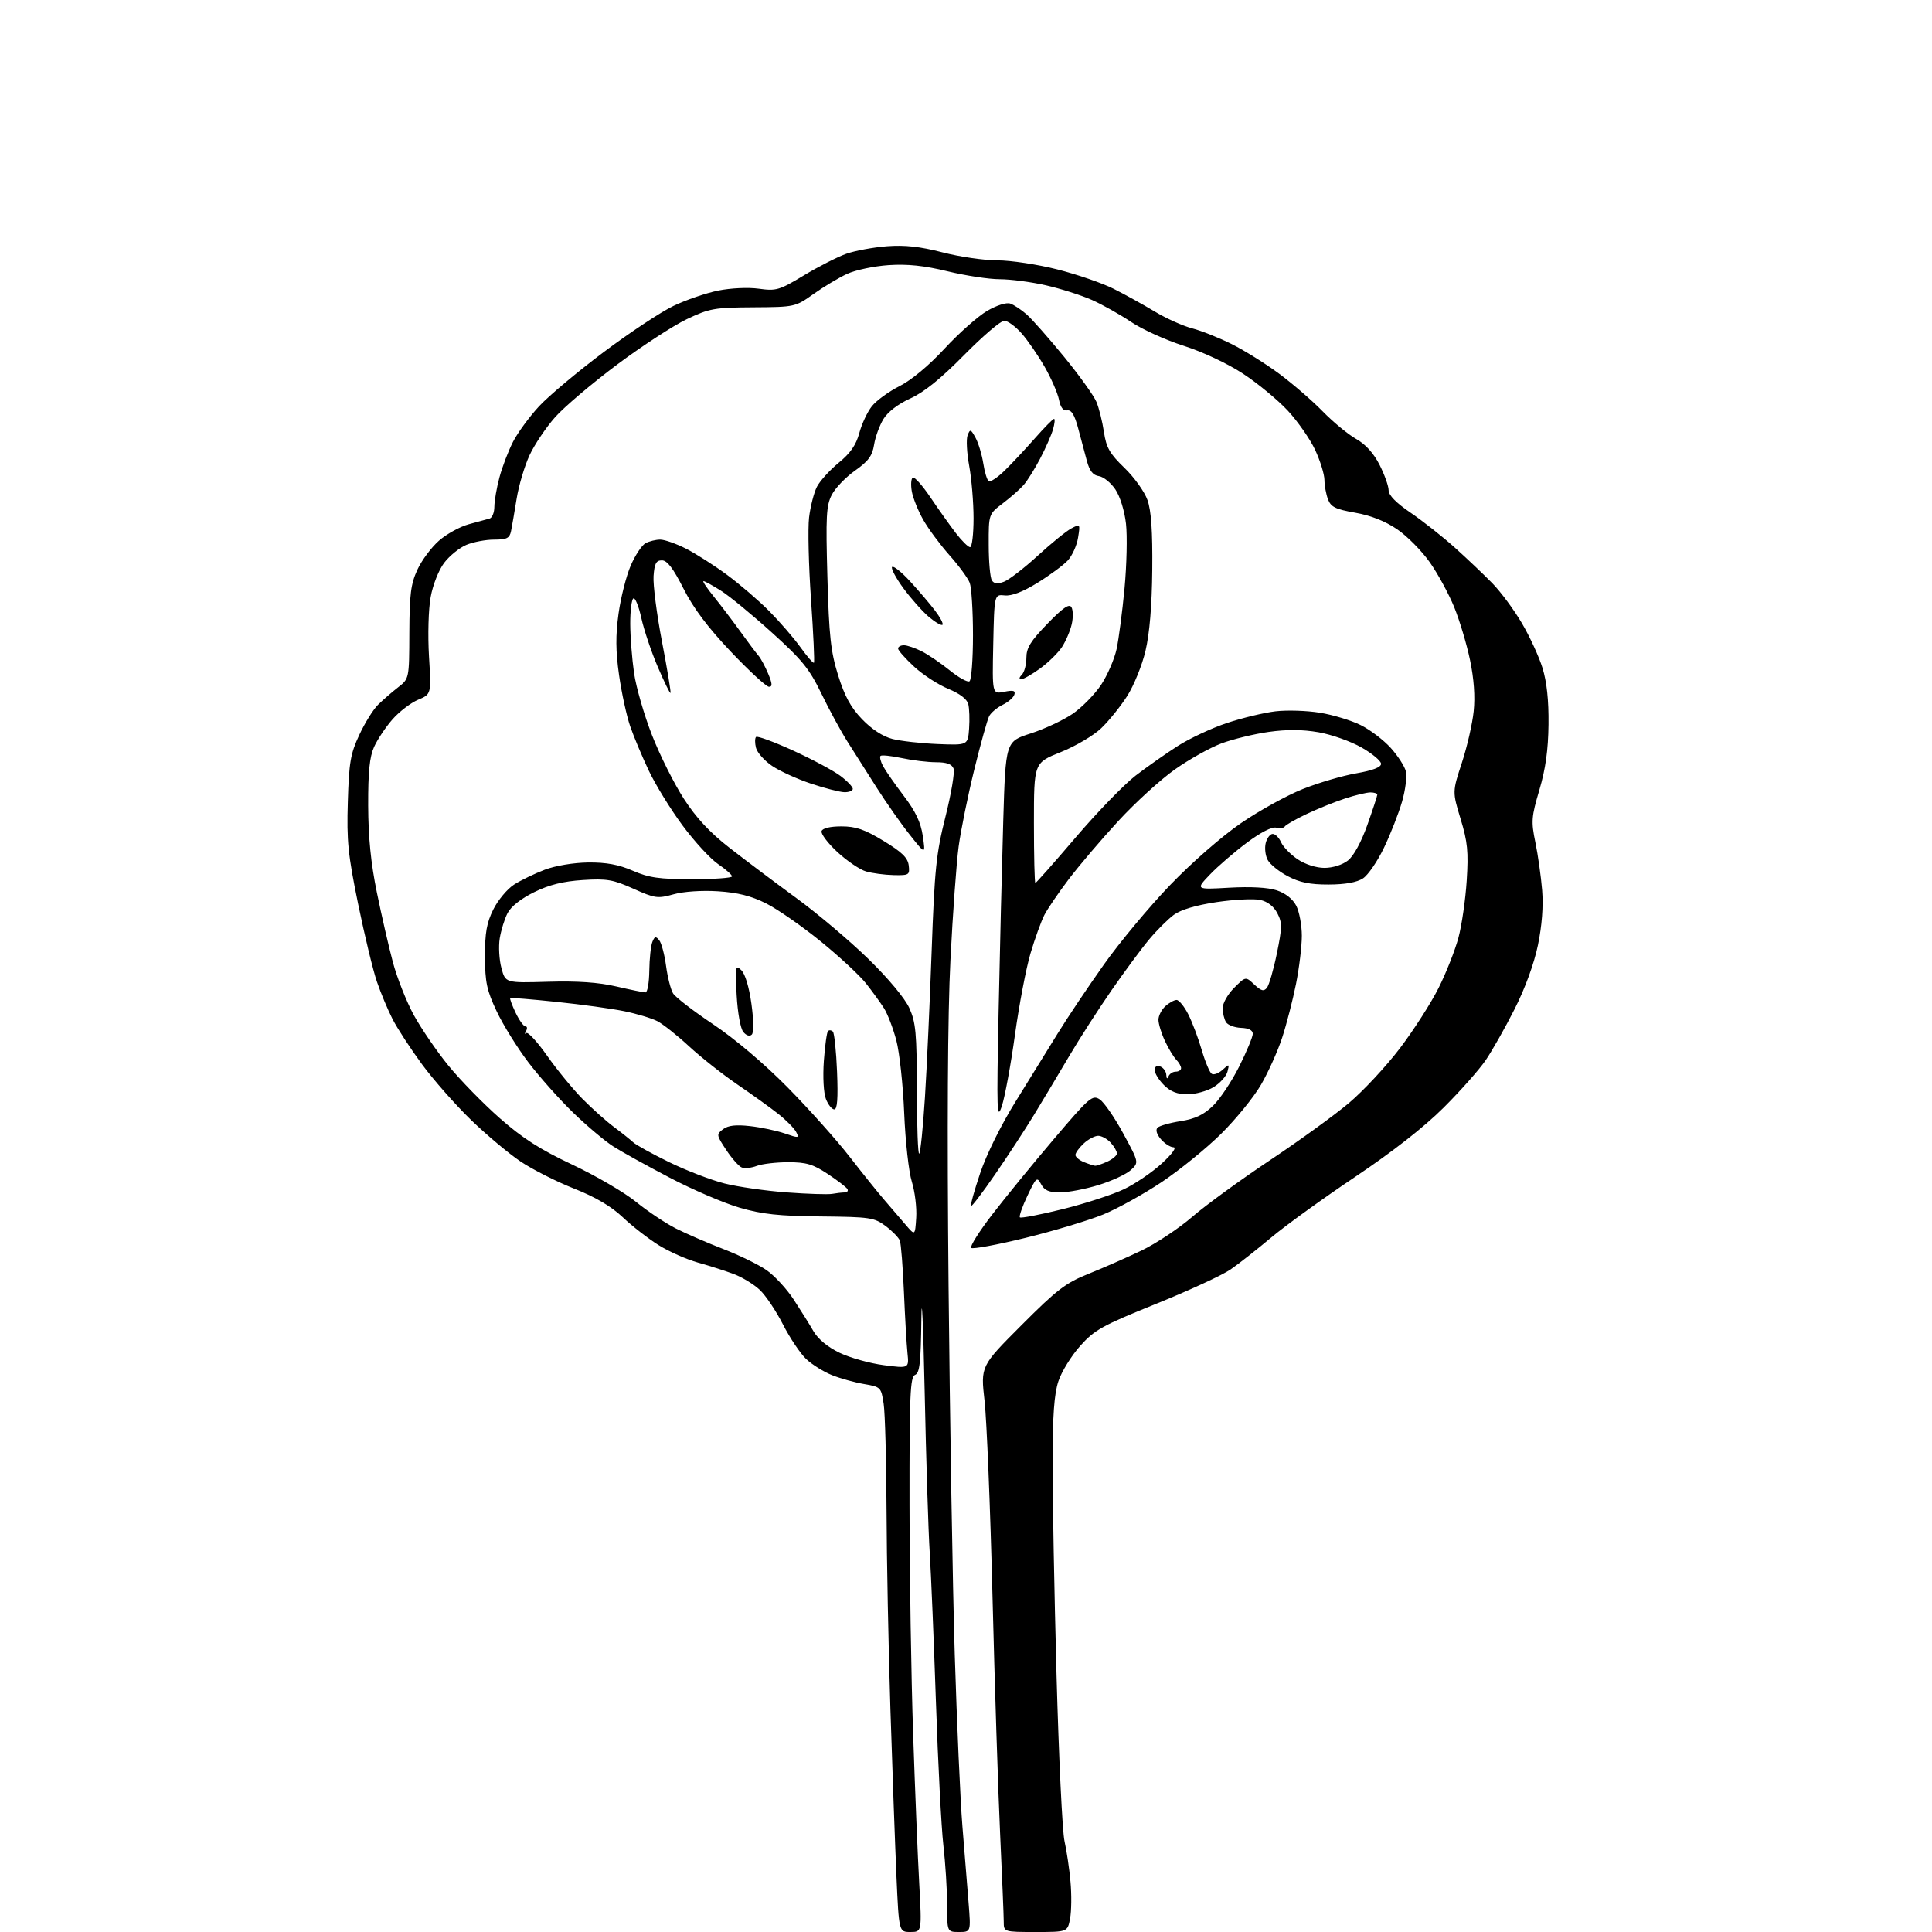 <?xml version="1.0" encoding="UTF-8" standalone="no"?>
<svg 
  version="1.1" 
  xmlns="http://www.w3.org/2000/svg" 
  xmlns:xlink="http://www.w3.org/1999/xlink" 
  xmlns:svg="http://www.w3.org/2000/svg"
  xmlns:rdf="http://www.w3.org/1999/02/22-rdf-syntax-ns#"
  xmlns:cc="http://creativecommons.org/ns#"
  xmlns:dc="http://purl.org/dc/elements/1.1/"
  viewBox="0 0 512 512"
  width="512"
  height="512"
>
<style>svg {background-color: white; }</style>"
<path stroke="none" fill="black" fill-rule="evenodd" d="M241.27,512.00C238.23,512.00 238.23,512.00 237.57,497.25C237.21,489.14 236.49,469.23 235.97,453.00C235.45,436.77 234.98,412.93 234.94,400.00C234.89,387.07 234.55,374.49 234.18,372.03C233.51,367.65 233.41,367.54 229.00,366.79C226.53,366.37 222.71,365.31 220.50,364.43C218.30,363.56 215.22,361.64 213.65,360.17C212.09,358.70 209.32,354.57 207.50,351.00C205.68,347.43 202.91,343.30 201.35,341.83C199.78,340.36 196.70,338.48 194.50,337.65C192.30,336.82 188.03,335.45 185.00,334.61C181.97,333.77 177.25,331.67 174.50,329.95C171.75,328.22 167.47,324.90 165.00,322.55C161.95,319.67 157.80,317.23 152.11,314.98C147.50,313.16 141.16,309.95 138.01,307.85C134.87,305.75 128.93,300.77 124.80,296.77C120.68,292.77 114.82,286.12 111.80,282.00C108.77,277.88 105.27,272.50 104.02,270.05C102.77,267.60 100.91,263.16 99.89,260.17C98.86,257.19 96.63,247.94 94.92,239.62C92.23,226.51 91.86,222.90 92.18,212.50C92.49,202.05 92.88,199.76 95.21,194.77C96.67,191.62 98.91,188.01 100.19,186.76C101.46,185.51 103.84,183.44 105.47,182.17C108.44,179.87 108.44,179.87 108.48,167.68C108.52,157.53 108.87,154.75 110.60,151.00C111.73,148.53 114.31,145.06 116.32,143.30C118.32,141.53 121.89,139.57 124.23,138.93C126.58,138.29 129.06,137.61 129.75,137.42C130.44,137.22 131.01,135.81 131.01,134.28C131.02,132.75 131.62,129.25 132.36,126.50C133.09,123.75 134.71,119.52 135.94,117.11C137.18,114.69 140.28,110.46 142.84,107.69C145.40,104.93 153.12,98.45 160.00,93.30C166.88,88.14 175.20,82.63 178.50,81.06C181.80,79.48 187.12,77.66 190.32,77.01C193.63,76.34 198.27,76.12 201.09,76.51C205.72,77.15 206.53,76.91 213.04,72.98C216.88,70.66 221.93,68.09 224.26,67.26C226.59,66.44 231.45,65.54 235.05,65.26C239.81,64.90 243.82,65.34 249.77,66.88C254.27,68.05 260.83,69.00 264.35,69.00C267.86,69.00 275.00,70.08 280.21,71.40C285.42,72.72 292.11,75.03 295.09,76.52C298.07,78.02 302.98,80.73 306.00,82.55C309.02,84.38 313.51,86.39 315.97,87.03C318.44,87.67 323.16,89.56 326.47,91.22C329.79,92.88 335.43,96.40 339.00,99.05C342.57,101.70 347.75,106.17 350.50,108.99C353.25,111.81 357.24,115.11 359.36,116.31C361.90,117.74 364.03,120.10 365.61,123.21C366.92,125.81 368.00,128.83 368.00,129.93C368.00,131.24 370.00,133.28 373.85,135.89C377.06,138.08 382.35,142.25 385.60,145.17C388.84,148.09 393.30,152.32 395.50,154.58C397.70,156.83 401.20,161.56 403.28,165.09C405.36,168.61 407.83,173.97 408.77,177.00C409.92,180.71 410.44,185.59 410.37,192.00C410.29,198.75 409.59,203.77 407.95,209.33C405.83,216.50 405.74,217.68 406.89,223.24C407.58,226.58 408.38,232.28 408.68,235.90C409.03,240.16 408.63,245.34 407.56,250.50C406.54,255.40 404.15,261.96 401.38,267.42C398.90,272.33 395.46,278.40 393.75,280.92C392.04,283.44 387.01,289.12 382.57,293.54C377.38,298.71 369.02,305.25 359.15,311.87C350.70,317.53 340.71,324.75 336.94,327.91C333.17,331.08 328.31,334.90 326.14,336.40C323.97,337.91 315.06,342.02 306.35,345.54C292.09,351.30 290.07,352.42 286.26,356.68C283.93,359.29 281.33,363.49 280.49,366.03C279.36,369.42 278.96,375.09 278.94,387.57C278.93,396.88 279.40,422.23 279.99,443.90C280.58,465.57 281.53,485.37 282.10,487.90C282.67,490.43 283.39,495.28 283.69,498.69C284.00,502.09 283.95,506.48 283.58,508.44C282.91,512.00 282.91,512.00 274.45,512.00C266.00,512.00 266.00,512.00 266.00,509.25C266.00,507.74 265.56,497.27 265.04,486.00C264.51,474.73 263.60,446.38 263.02,423.00C262.44,399.62 261.49,376.35 260.92,371.27C259.87,362.04 259.87,362.04 270.69,351.20C280.13,341.74 282.39,340.01 288.50,337.56C292.35,336.02 298.65,333.25 302.50,331.41C306.35,329.56 312.43,325.53 316.00,322.44C319.57,319.36 328.80,312.64 336.50,307.51C344.20,302.38 353.63,295.55 357.45,292.34C361.27,289.12 367.36,282.58 370.99,277.80C374.62,273.02 379.24,265.82 381.25,261.80C383.26,257.79 385.62,251.80 386.50,248.50C387.39,245.20 388.37,238.40 388.69,233.39C389.18,225.74 388.93,223.11 387.08,217.05C384.89,209.83 384.89,209.83 387.40,202.17C388.79,197.95 390.20,191.80 390.54,188.50C390.95,184.58 390.61,179.86 389.57,174.90C388.70,170.72 386.81,164.42 385.38,160.90C383.95,157.39 381.04,152.03 378.91,149.01C376.78,145.98 372.87,142.03 370.23,140.24C367.08,138.10 363.25,136.59 359.14,135.87C353.91,134.95 352.70,134.35 351.93,132.32C351.42,130.97 351.00,128.66 350.99,127.18C350.98,125.71 349.88,122.14 348.54,119.26C347.20,116.38 343.94,111.70 341.30,108.85C338.66,106.01 333.32,101.60 329.44,99.05C325.29,96.32 318.80,93.28 313.71,91.65C308.94,90.13 302.67,87.29 299.77,85.33C296.87,83.38 292.19,80.75 289.37,79.49C286.54,78.24 281.05,76.49 277.17,75.61C273.28,74.72 267.78,74.00 264.94,74.00C262.10,74.00 255.89,73.05 251.14,71.90C244.93,70.39 240.53,69.93 235.50,70.26C231.65,70.52 226.70,71.56 224.50,72.58C222.30,73.59 218.30,75.99 215.61,77.90C210.76,81.35 210.65,81.37 199.61,81.44C189.33,81.50 188.02,81.73 182.00,84.59C178.43,86.29 170.10,91.72 163.50,96.65C156.90,101.59 149.52,107.84 147.11,110.56C144.70,113.28 141.64,117.83 140.32,120.67C139.01,123.51 137.47,128.68 136.91,132.17C136.35,135.65 135.68,139.51 135.43,140.75C135.04,142.63 134.31,143.00 130.95,143.00C128.74,143.00 125.43,143.63 123.60,144.39C121.76,145.16 119.12,147.30 117.72,149.14C116.27,151.05 114.72,154.97 114.13,158.22C113.54,161.43 113.35,168.32 113.69,173.96C114.30,183.98 114.30,183.98 110.80,185.44C108.87,186.25 105.82,188.58 104.02,190.63C102.22,192.68 100.03,195.96 99.14,197.93C97.94,200.59 97.54,204.55 97.57,213.50C97.60,221.91 98.29,228.79 99.87,236.50C101.11,242.55 103.02,250.88 104.12,255.00C105.22,259.12 107.71,265.43 109.66,269.00C111.62,272.57 115.75,278.61 118.85,282.41C121.95,286.21 128.06,292.47 132.43,296.32C138.47,301.64 143.07,304.59 151.70,308.66C157.93,311.60 165.52,316.03 168.56,318.51C171.61,320.99 176.35,324.16 179.11,325.56C181.87,326.95 187.54,329.41 191.72,331.02C195.90,332.63 201.04,335.14 203.14,336.60C205.25,338.06 208.48,341.56 210.33,344.38C212.17,347.19 214.54,350.98 215.58,352.79C216.78,354.86 219.35,356.99 222.49,358.50C225.25,359.83 230.52,361.30 234.21,361.78C240.91,362.65 240.91,362.65 240.49,358.57C240.26,356.33 239.83,349.04 239.55,342.37C239.26,335.70 238.78,329.58 238.47,328.77C238.16,327.97 236.46,326.23 234.70,324.91C231.71,322.67 230.60,322.50 217.50,322.37C206.38,322.26 201.96,321.78 196.00,320.05C191.88,318.85 183.55,315.28 177.50,312.11C171.45,308.95 164.70,305.21 162.50,303.80C160.30,302.40 155.53,298.38 151.91,294.88C148.28,291.37 142.93,285.35 140.00,281.50C137.07,277.65 133.30,271.57 131.62,268.00C129.00,262.46 128.55,260.32 128.52,253.50C128.51,247.18 128.97,244.55 130.74,241.00C131.97,238.53 134.45,235.56 136.24,234.42C138.03,233.27 141.68,231.51 144.36,230.49C147.18,229.42 151.99,228.62 155.86,228.57C160.67,228.52 163.93,229.12 167.69,230.75C171.98,232.61 174.68,233.00 183.44,233.00C189.25,233.00 194.00,232.66 193.99,232.25C193.99,231.84 192.33,230.38 190.31,229.00C188.28,227.62 184.05,223.03 180.90,218.78C177.75,214.53 173.73,208.01 171.96,204.28C170.19,200.55 167.96,195.25 167.01,192.49C166.06,189.74 164.73,183.63 164.06,178.92C163.15,172.54 163.12,168.38 163.92,162.62C164.51,158.36 165.96,152.64 167.14,149.90C168.32,147.16 170.09,144.49 171.07,143.96C172.06,143.43 173.81,143.00 174.97,143.00C176.12,143.00 179.19,144.08 181.78,145.39C184.38,146.71 189.27,149.83 192.66,152.33C196.05,154.83 201.10,159.17 203.88,161.98C206.66,164.79 210.38,169.09 212.14,171.54C213.90,173.99 215.50,175.83 215.70,175.63C215.90,175.44 215.55,167.90 214.93,158.89C214.30,149.87 214.07,140.10 214.41,137.16C214.76,134.23 215.70,130.55 216.50,128.99C217.31,127.43 219.90,124.58 222.26,122.64C225.37,120.10 226.87,117.93 227.72,114.78C228.36,112.38 229.85,109.19 231.04,107.68C232.23,106.17 235.52,103.77 238.35,102.35C241.51,100.76 246.15,96.90 250.35,92.36C254.11,88.30 259.16,83.82 261.57,82.41C264.11,80.92 266.68,80.10 267.72,80.45C268.70,80.78 270.67,82.09 272.11,83.36C273.54,84.63 278.00,89.68 282.01,94.58C286.02,99.49 289.87,104.85 290.56,106.50C291.25,108.15 292.14,111.74 292.55,114.48C293.18,118.65 294.07,120.21 297.99,123.99C300.57,126.48 303.32,130.31 304.09,132.51C305.09,135.32 305.46,140.77 305.36,151.00C305.27,160.51 304.65,167.90 303.57,172.47C302.67,176.30 300.48,181.70 298.71,184.46C296.95,187.22 293.85,191.06 291.83,192.99C289.82,194.92 284.98,197.77 281.08,199.33C274.00,202.16 274.00,202.16 274.00,218.08C274.00,226.84 274.17,234.00 274.38,234.00C274.59,234.00 279.41,228.56 285.08,221.91C290.75,215.26 297.89,207.90 300.94,205.55C304.00,203.20 309.05,199.65 312.17,197.66C315.29,195.67 321.14,192.94 325.17,191.60C329.20,190.26 334.98,188.87 338.00,188.51C341.02,188.15 346.33,188.31 349.79,188.88C353.25,189.44 358.13,190.92 360.62,192.17C363.12,193.41 366.69,196.13 368.55,198.19C370.42,200.26 372.23,203.05 372.57,204.41C372.90,205.76 372.45,209.38 371.55,212.47C370.66,215.55 368.52,221.02 366.79,224.62C365.07,228.23 362.56,231.90 361.21,232.78C359.59,233.84 356.50,234.40 352.13,234.41C347.18,234.43 344.43,233.87 341.28,232.21C338.96,230.99 336.56,229.05 335.95,227.90C335.33,226.75 335.10,224.73 335.43,223.41C335.77,222.08 336.60,221.00 337.28,221.00C337.97,221.00 338.97,222.00 339.51,223.23C340.06,224.45 342.03,226.47 343.90,227.73C345.91,229.07 348.81,230.00 351.01,230.00C353.19,230.00 355.76,229.19 357.22,228.04C358.74,226.85 360.75,223.16 362.36,218.63C363.81,214.54 365.00,210.92 365.00,210.59C365.00,210.27 364.18,210.00 363.18,210.00C362.18,210.00 359.14,210.73 356.43,211.62C353.72,212.51 349.13,214.36 346.23,215.74C343.33,217.12 340.74,218.60 340.48,219.03C340.21,219.46 339.19,219.60 338.20,219.34C337.10,219.05 334.07,220.60 330.45,223.31C327.18,225.75 322.77,229.55 320.66,231.75C316.83,235.76 316.83,235.76 325.76,235.25C331.42,234.93 336.03,235.18 338.36,235.95C340.67,236.72 342.59,238.23 343.52,240.03C344.33,241.61 345.00,245.19 345.00,247.99C345.00,250.79 344.30,256.55 343.45,260.79C342.60,265.03 340.96,271.40 339.80,274.95C338.65,278.49 336.12,284.12 334.19,287.45C332.26,290.78 327.48,296.65 323.58,300.50C319.68,304.35 312.61,310.09 307.88,313.25C303.15,316.41 296.18,320.28 292.39,321.84C288.60,323.40 279.33,326.19 271.79,328.04C264.24,329.89 257.76,331.09 257.37,330.71C256.99,330.32 259.53,326.29 263.03,321.75C266.53,317.21 273.88,308.21 279.38,301.75C288.73,290.75 289.50,290.09 291.44,291.35C292.57,292.09 295.38,296.15 297.67,300.38C301.84,308.07 301.84,308.07 299.70,310.06C298.53,311.16 294.69,312.94 291.18,314.03C287.66,315.11 283.05,316.00 280.93,316.00C278.00,316.00 276.79,315.48 275.91,313.84C274.82,311.80 274.61,311.98 272.27,316.90C270.91,319.77 270.01,322.35 270.29,322.62C270.56,322.89 275.67,321.91 281.64,320.43C287.61,318.95 294.94,316.56 297.93,315.12C300.92,313.68 305.42,310.61 307.93,308.29C310.66,305.77 311.89,304.06 310.97,304.04C310.13,304.02 308.63,303.05 307.64,301.89C306.53,300.60 306.19,299.41 306.75,298.85C307.25,298.35 310.02,297.56 312.89,297.11C316.76,296.50 318.99,295.43 321.47,293.03C323.31,291.24 326.44,286.56 328.41,282.61C330.38,278.67 332.00,274.78 332.00,273.97C332.00,273.02 330.91,272.46 328.89,272.39C327.19,272.33 325.39,271.65 324.91,270.89C324.43,270.12 324.02,268.45 324.02,267.17C324.01,265.89 325.37,263.47 327.05,261.80C330.10,258.75 330.10,258.75 332.40,260.91C334.22,262.62 334.92,262.80 335.74,261.78C336.31,261.08 337.50,256.98 338.38,252.68C339.80,245.76 339.82,244.54 338.51,242.02C337.56,240.19 335.93,238.92 333.95,238.49C332.26,238.12 327.06,238.38 322.40,239.07C316.93,239.89 312.93,241.08 311.08,242.44C309.50,243.61 306.54,246.55 304.50,249.00C302.46,251.44 297.98,257.50 294.54,262.47C291.10,267.44 286.03,275.32 283.27,280.00C280.51,284.68 276.34,291.65 273.99,295.50C271.64,299.35 267.01,306.44 263.69,311.25C260.38,316.06 257.50,319.84 257.30,319.64C257.10,319.44 258.21,315.50 259.76,310.88C261.41,305.97 265.29,298.12 269.10,291.99C272.68,286.22 277.70,278.11 280.25,273.96C282.80,269.81 288.31,261.57 292.51,255.66C296.70,249.74 304.63,240.22 310.13,234.51C315.90,228.52 323.84,221.59 328.91,218.12C333.74,214.81 341.10,210.75 345.26,209.10C349.42,207.44 355.79,205.57 359.42,204.94C363.79,204.18 366.00,203.33 366.00,202.42C366.00,201.66 363.68,199.72 360.84,198.10C358.01,196.48 352.88,194.66 349.45,194.06C345.14,193.31 341.03,193.29 336.18,193.97C332.31,194.52 326.70,195.89 323.69,197.01C320.69,198.14 315.14,201.23 311.37,203.90C307.59,206.56 300.82,212.73 296.33,217.62C291.83,222.50 285.94,229.43 283.23,233.00C280.52,236.58 277.61,240.85 276.76,242.50C275.92,244.15 274.26,248.72 273.09,252.66C271.92,256.60 270.07,266.32 268.97,274.25C267.87,282.18 266.31,290.65 265.51,293.08C264.18,297.09 264.10,294.74 264.64,268.00C264.97,251.78 265.53,229.05 265.87,217.50C266.50,196.50 266.50,196.50 273.15,194.37C276.81,193.19 281.82,190.84 284.29,189.15C286.75,187.45 290.14,183.99 291.82,181.46C293.49,178.93 295.33,174.67 295.91,172.00C296.48,169.32 297.43,162.09 298.01,155.92C298.59,149.75 298.76,142.04 298.40,138.80C298.01,135.37 296.83,131.55 295.58,129.70C294.40,127.94 292.44,126.36 291.24,126.18C289.66,125.96 288.76,124.82 288.04,122.18C287.49,120.16 286.45,116.25 285.72,113.50C284.77,109.94 283.94,108.58 282.82,108.76C281.77,108.94 281.05,107.99 280.63,105.88C280.28,104.15 278.58,100.26 276.85,97.23C275.11,94.20 272.37,90.21 270.74,88.36C269.12,86.51 267.04,85.00 266.13,85.00C265.21,85.00 260.42,89.10 255.48,94.11C249.31,100.37 244.86,103.97 241.24,105.60C237.99,107.08 235.27,109.16 234.11,111.07C233.08,112.76 231.96,115.82 231.64,117.87C231.17,120.82 230.12,122.23 226.58,124.73C224.12,126.46 221.36,129.34 220.43,131.13C218.97,133.96 218.82,136.83 219.27,152.94C219.71,168.59 220.15,172.67 222.11,178.96C223.84,184.50 225.47,187.50 228.47,190.61C231.03,193.27 233.96,195.18 236.50,195.83C238.70,196.39 244.10,197.00 248.50,197.18C256.50,197.50 256.50,197.50 256.82,193.08C256.99,190.65 256.89,187.72 256.60,186.58C256.26,185.26 254.32,183.79 251.30,182.55C248.68,181.48 244.61,178.84 242.26,176.68C239.92,174.51 238.00,172.35 238.00,171.87C238.00,171.39 238.70,171.00 239.55,171.00C240.40,171.00 242.54,171.73 244.30,172.62C246.06,173.52 249.41,175.80 251.74,177.69C254.08,179.58 256.41,180.87 256.92,180.55C257.43,180.24 257.85,174.75 257.85,168.35C257.85,161.96 257.46,155.71 256.99,154.47C256.52,153.23 254.11,149.93 251.63,147.15C249.16,144.36 246.03,140.15 244.69,137.79C243.34,135.43 241.98,132.05 241.65,130.29C241.33,128.52 241.44,126.85 241.89,126.57C242.34,126.29 244.44,128.64 246.56,131.78C248.68,134.93 251.71,139.19 253.29,141.25C254.87,143.31 256.58,145.00 257.08,145.00C257.59,145.00 258.00,141.56 258.00,137.37C258.00,133.17 257.48,126.92 256.85,123.48C256.22,120.04 256.02,116.39 256.42,115.37C257.08,113.65 257.26,113.71 258.52,116.00C259.28,117.38 260.20,120.42 260.57,122.76C260.93,125.11 261.59,127.25 262.03,127.52C262.48,127.79 264.35,126.55 266.19,124.76C268.03,122.97 271.63,119.14 274.17,116.25C276.72,113.36 279.04,111.00 279.33,111.00C279.62,111.00 279.50,112.24 279.07,113.76C278.63,115.28 277.10,118.76 275.66,121.51C274.23,124.25 272.25,127.41 271.27,128.53C270.30,129.64 267.81,131.83 265.75,133.39C262.00,136.24 262.00,136.24 262.02,144.37C262.02,148.84 262.40,153.08 262.85,153.79C263.43,154.71 264.36,154.81 266.08,154.15C267.41,153.64 271.43,150.54 275.00,147.27C278.57,143.99 282.58,140.74 283.90,140.04C286.27,138.79 286.29,138.82 285.69,142.53C285.35,144.60 284.12,147.31 282.94,148.56C281.77,149.81 278.16,152.47 274.93,154.46C271.08,156.84 268.10,157.98 266.28,157.79C263.50,157.50 263.50,157.50 263.22,170.73C262.94,183.96 262.94,183.96 266.11,183.33C268.55,182.84 269.16,183.01 268.81,184.10C268.56,184.87 267.15,186.09 265.68,186.80C264.22,187.52 262.62,188.87 262.13,189.80C261.65,190.74 259.87,197.12 258.18,204.00C256.49,210.88 254.63,220.02 254.05,224.33C253.47,228.63 252.49,242.13 251.88,254.33C251.14,268.94 250.97,298.48 251.38,341.00C251.73,376.48 252.46,420.35 253.02,438.50C253.58,456.65 254.49,477.12 255.05,484.00C255.61,490.88 256.34,499.99 256.68,504.25C257.30,512.00 257.30,512.00 254.15,512.00C251.00,512.00 251.00,512.00 250.99,504.75C250.99,500.76 250.54,493.68 250.00,489.00C249.46,484.32 248.58,467.23 248.03,451.00C247.48,434.77 246.74,417.00 246.39,411.50C246.03,406.00 245.42,386.65 245.04,368.50C244.65,350.35 244.26,341.86 244.17,349.64C244.03,361.18 243.72,363.89 242.50,364.36C241.21,364.86 241.00,369.59 241.03,398.72C241.05,417.30 241.48,444.65 241.99,459.50C242.49,474.35 243.22,492.24 243.61,499.25C244.30,512.00 244.30,512.00 241.27,512.00zM242.81,322.68C242.98,320.03 242.45,315.76 241.65,313.18C240.83,310.60 239.93,302.45 239.62,295.00C239.32,287.57 238.38,278.90 237.54,275.72C236.70,272.55 235.23,268.72 234.29,267.22C233.34,265.73 231.20,262.77 229.53,260.65C227.86,258.52 222.45,253.50 217.50,249.48C212.55,245.46 206.04,240.93 203.03,239.42C199.07,237.43 195.54,236.54 190.28,236.20C185.99,235.93 181.16,236.25 178.50,237.00C174.29,238.18 173.57,238.08 167.84,235.51C162.46,233.10 160.81,232.81 154.43,233.22C149.24,233.56 145.55,234.47 141.56,236.43C138.10,238.12 135.41,240.24 134.51,241.98C133.71,243.52 132.78,246.54 132.43,248.69C132.09,250.83 132.29,254.37 132.88,256.54C133.94,260.50 133.94,260.50 145.22,260.17C153.01,259.94 158.61,260.33 163.31,261.42C167.06,262.29 170.55,263.00 171.06,263.00C171.58,263.00 172.03,260.41 172.07,257.25C172.11,254.09 172.47,250.67 172.87,249.65C173.46,248.14 173.79,248.05 174.69,249.15C175.29,249.89 176.11,252.96 176.51,255.96C176.91,258.96 177.75,262.25 178.37,263.26C178.99,264.27 183.78,267.96 189.00,271.45C194.78,275.32 202.49,281.85 208.71,288.15C214.32,293.84 221.71,302.10 225.12,306.50C228.54,310.90 232.72,316.11 234.42,318.07C236.11,320.03 238.62,322.96 240.00,324.57C242.50,327.50 242.50,327.50 242.81,322.68zM220.50,316.39C221.60,316.19 223.09,316.02 223.81,316.01C224.53,316.01 224.87,315.59 224.56,315.09C224.25,314.59 221.90,312.79 219.33,311.09C215.46,308.53 213.66,308.00 208.89,308.00C205.72,308.00 201.98,308.44 200.57,308.97C199.17,309.51 197.38,309.70 196.59,309.40C195.81,309.10 193.95,307.01 192.46,304.75C189.84,300.80 189.81,300.61 191.62,299.25C192.96,298.24 195.01,298.01 198.77,298.43C201.66,298.75 205.81,299.63 207.98,300.38C211.68,301.65 211.87,301.63 210.98,299.97C210.46,298.99 208.34,296.85 206.27,295.21C204.20,293.57 199.29,290.04 195.37,287.37C191.45,284.69 185.68,280.13 182.56,277.24C179.43,274.35 175.67,271.37 174.19,270.61C172.71,269.85 168.80,268.67 165.50,267.99C162.20,267.31 154.10,266.19 147.50,265.51C140.90,264.82 135.37,264.37 135.21,264.50C135.05,264.64 135.69,266.38 136.64,268.38C137.59,270.37 138.76,272.00 139.24,272.00C139.72,272.00 139.79,272.56 139.40,273.25C139.00,273.94 139.04,274.18 139.47,273.78C139.91,273.39 142.39,276.09 144.99,279.78C147.59,283.48 151.80,288.61 154.34,291.19C156.89,293.77 160.66,297.14 162.74,298.69C164.81,300.23 167.08,302.05 167.80,302.72C168.51,303.40 172.78,305.76 177.30,307.97C181.81,310.18 188.43,312.73 192.00,313.63C195.57,314.53 203.00,315.60 208.50,316.00C214.00,316.41 219.40,316.58 220.50,316.39zM290.20,308.94C290.59,308.97 292.05,308.48 293.45,307.84C294.85,307.20 296.00,306.22 296.00,305.67C296.00,305.11 295.26,303.83 294.35,302.83C293.43,301.82 291.94,301.00 291.03,301.00C290.12,301.00 288.39,301.92 287.19,303.04C285.98,304.16 285.00,305.52 285.00,306.07C285.00,306.62 286.01,307.47 287.25,307.97C288.49,308.47 289.82,308.90 290.20,308.94zM243.60,305.73C243.94,305.40 244.62,298.68 245.12,290.81C245.62,282.94 246.42,265.48 246.90,252.00C247.68,230.28 248.09,226.24 250.56,216.42C252.09,210.33 253.06,204.59 252.70,203.67C252.25,202.50 250.88,202.00 248.08,202.00C245.89,202.00 241.80,201.51 238.98,200.90C236.17,200.30 233.63,200.04 233.35,200.32C233.07,200.60 233.37,201.82 234.02,203.03C234.67,204.25 237.14,207.79 239.50,210.90C242.64,215.02 244.01,217.92 244.55,221.53C245.28,226.50 245.28,226.50 241.14,221.27C238.85,218.40 234.90,212.77 232.35,208.77C229.81,204.77 226.30,199.25 224.56,196.50C222.82,193.75 219.72,188.04 217.67,183.80C214.49,177.23 212.56,174.86 204.52,167.60C199.34,162.92 193.29,157.94 191.07,156.55C188.85,155.15 186.77,154.00 186.44,154.00C186.10,154.00 187.33,155.85 189.17,158.11C191.00,160.36 194.16,164.53 196.20,167.36C198.23,170.18 200.40,173.07 201.01,173.77C201.62,174.47 202.77,176.61 203.57,178.52C204.69,181.20 204.74,182.00 203.78,182.00C203.09,182.00 198.57,177.84 193.73,172.75C187.61,166.30 183.79,161.23 181.14,156.00C178.40,150.59 176.80,148.50 175.42,148.50C173.88,148.50 173.44,149.33 173.20,152.65C173.03,154.93 174.04,162.77 175.44,170.07C176.84,177.37 177.85,183.48 177.69,183.64C177.53,183.81 176.01,180.69 174.31,176.72C172.61,172.75 170.65,166.93 169.96,163.78C169.27,160.64 168.32,158.31 167.85,158.59C167.38,158.88 167.01,161.90 167.02,165.31C167.03,168.71 167.49,174.59 168.03,178.37C168.58,182.15 170.73,189.58 172.81,194.88C174.89,200.18 178.68,207.75 181.24,211.70C184.51,216.76 188.10,220.61 193.34,224.69C197.44,227.89 205.41,233.88 211.04,238.00C216.68,242.12 225.27,249.39 230.14,254.14C235.41,259.28 239.80,264.54 240.98,267.14C242.70,270.94 242.96,273.72 242.98,288.92C242.99,298.50 243.27,306.06 243.60,305.73zM221.09,294.00C220.46,294.00 219.47,292.76 218.88,291.25C218.26,289.67 218.03,285.38 218.33,281.15C218.62,277.11 219.12,273.55 219.43,273.24C219.74,272.92 220.32,272.99 220.72,273.38C221.11,273.78 221.61,278.58 221.83,284.05C222.11,291.07 221.90,294.00 221.09,294.00zM314.70,290.00C312.00,290.00 310.20,289.29 308.45,287.55C307.10,286.20 306.00,284.41 306.00,283.58C306.00,282.64 306.57,282.28 307.50,282.64C308.32,282.95 309.04,283.95 309.08,284.86C309.13,285.89 309.34,286.04 309.66,285.25C309.94,284.56 310.80,284.00 311.58,284.00C312.36,284.00 313.00,283.58 313.00,283.07C313.00,282.56 312.42,281.55 311.71,280.82C311.00,280.09 309.65,277.86 308.71,275.85C307.77,273.84 307.00,271.32 307.00,270.25C307.00,269.18 307.82,267.57 308.83,266.65C309.83,265.74 311.18,265.00 311.81,265.00C312.44,265.00 313.83,266.70 314.89,268.78C315.95,270.86 317.56,275.13 318.47,278.26C319.39,281.40 320.58,284.24 321.13,284.58C321.68,284.92 322.97,284.44 323.99,283.51C325.77,281.90 325.83,281.93 325.29,284.01C324.97,285.22 323.32,287.06 321.61,288.10C319.90,289.14 316.79,289.99 314.70,290.00zM199.23,274.17C198.68,274.72 197.79,274.45 196.99,273.49C196.23,272.57 195.48,268.41 195.22,263.69C194.82,256.07 194.90,255.61 196.45,257.10C197.46,258.06 198.52,261.59 199.13,265.98C199.74,270.37 199.78,273.62 199.23,274.17zM236.82,231.91C234.44,231.86 231.15,231.42 229.50,230.94C227.85,230.46 224.43,228.13 221.89,225.78C219.36,223.43 217.49,220.94 217.73,220.25C218.00,219.48 220.03,219.00 222.98,219.00C226.81,219.00 229.11,219.79 234.15,222.85C239.04,225.82 240.57,227.31 240.82,229.35C241.12,231.87 240.92,232.00 236.82,231.91zM223.75,209.94C222.51,209.90 218.53,208.88 214.89,207.66C211.25,206.45 206.63,204.34 204.61,202.97C202.60,201.61 200.68,199.47 200.35,198.20C200.03,196.94 200.03,195.64 200.36,195.30C200.70,194.97 205.14,196.61 210.23,198.93C215.33,201.26 220.96,204.28 222.75,205.64C224.54,206.99 226.00,208.53 226.00,209.05C226.00,209.57 224.99,209.97 223.75,209.94zM270.65,180.00C270.00,180.00 270.06,179.54 270.80,178.80C271.46,178.14 272.00,176.13 272.00,174.32C272.00,171.70 273.11,169.90 277.56,165.31C281.63,161.10 283.33,159.92 283.93,160.89C284.38,161.61 284.42,163.65 284.02,165.41C283.62,167.17 282.46,169.89 281.44,171.46C280.41,173.02 277.81,175.58 275.64,177.15C273.47,178.72 271.23,180.00 270.65,180.00zM249.77,165.57C249.48,165.85 247.87,164.92 246.18,163.50C244.49,162.07 241.45,158.66 239.43,155.91C237.41,153.16 236.06,150.61 236.42,150.25C236.78,149.88 238.92,151.59 241.17,154.04C243.42,156.49 246.39,159.97 247.77,161.78C249.15,163.58 250.05,165.29 249.77,165.57z" />

</svg>